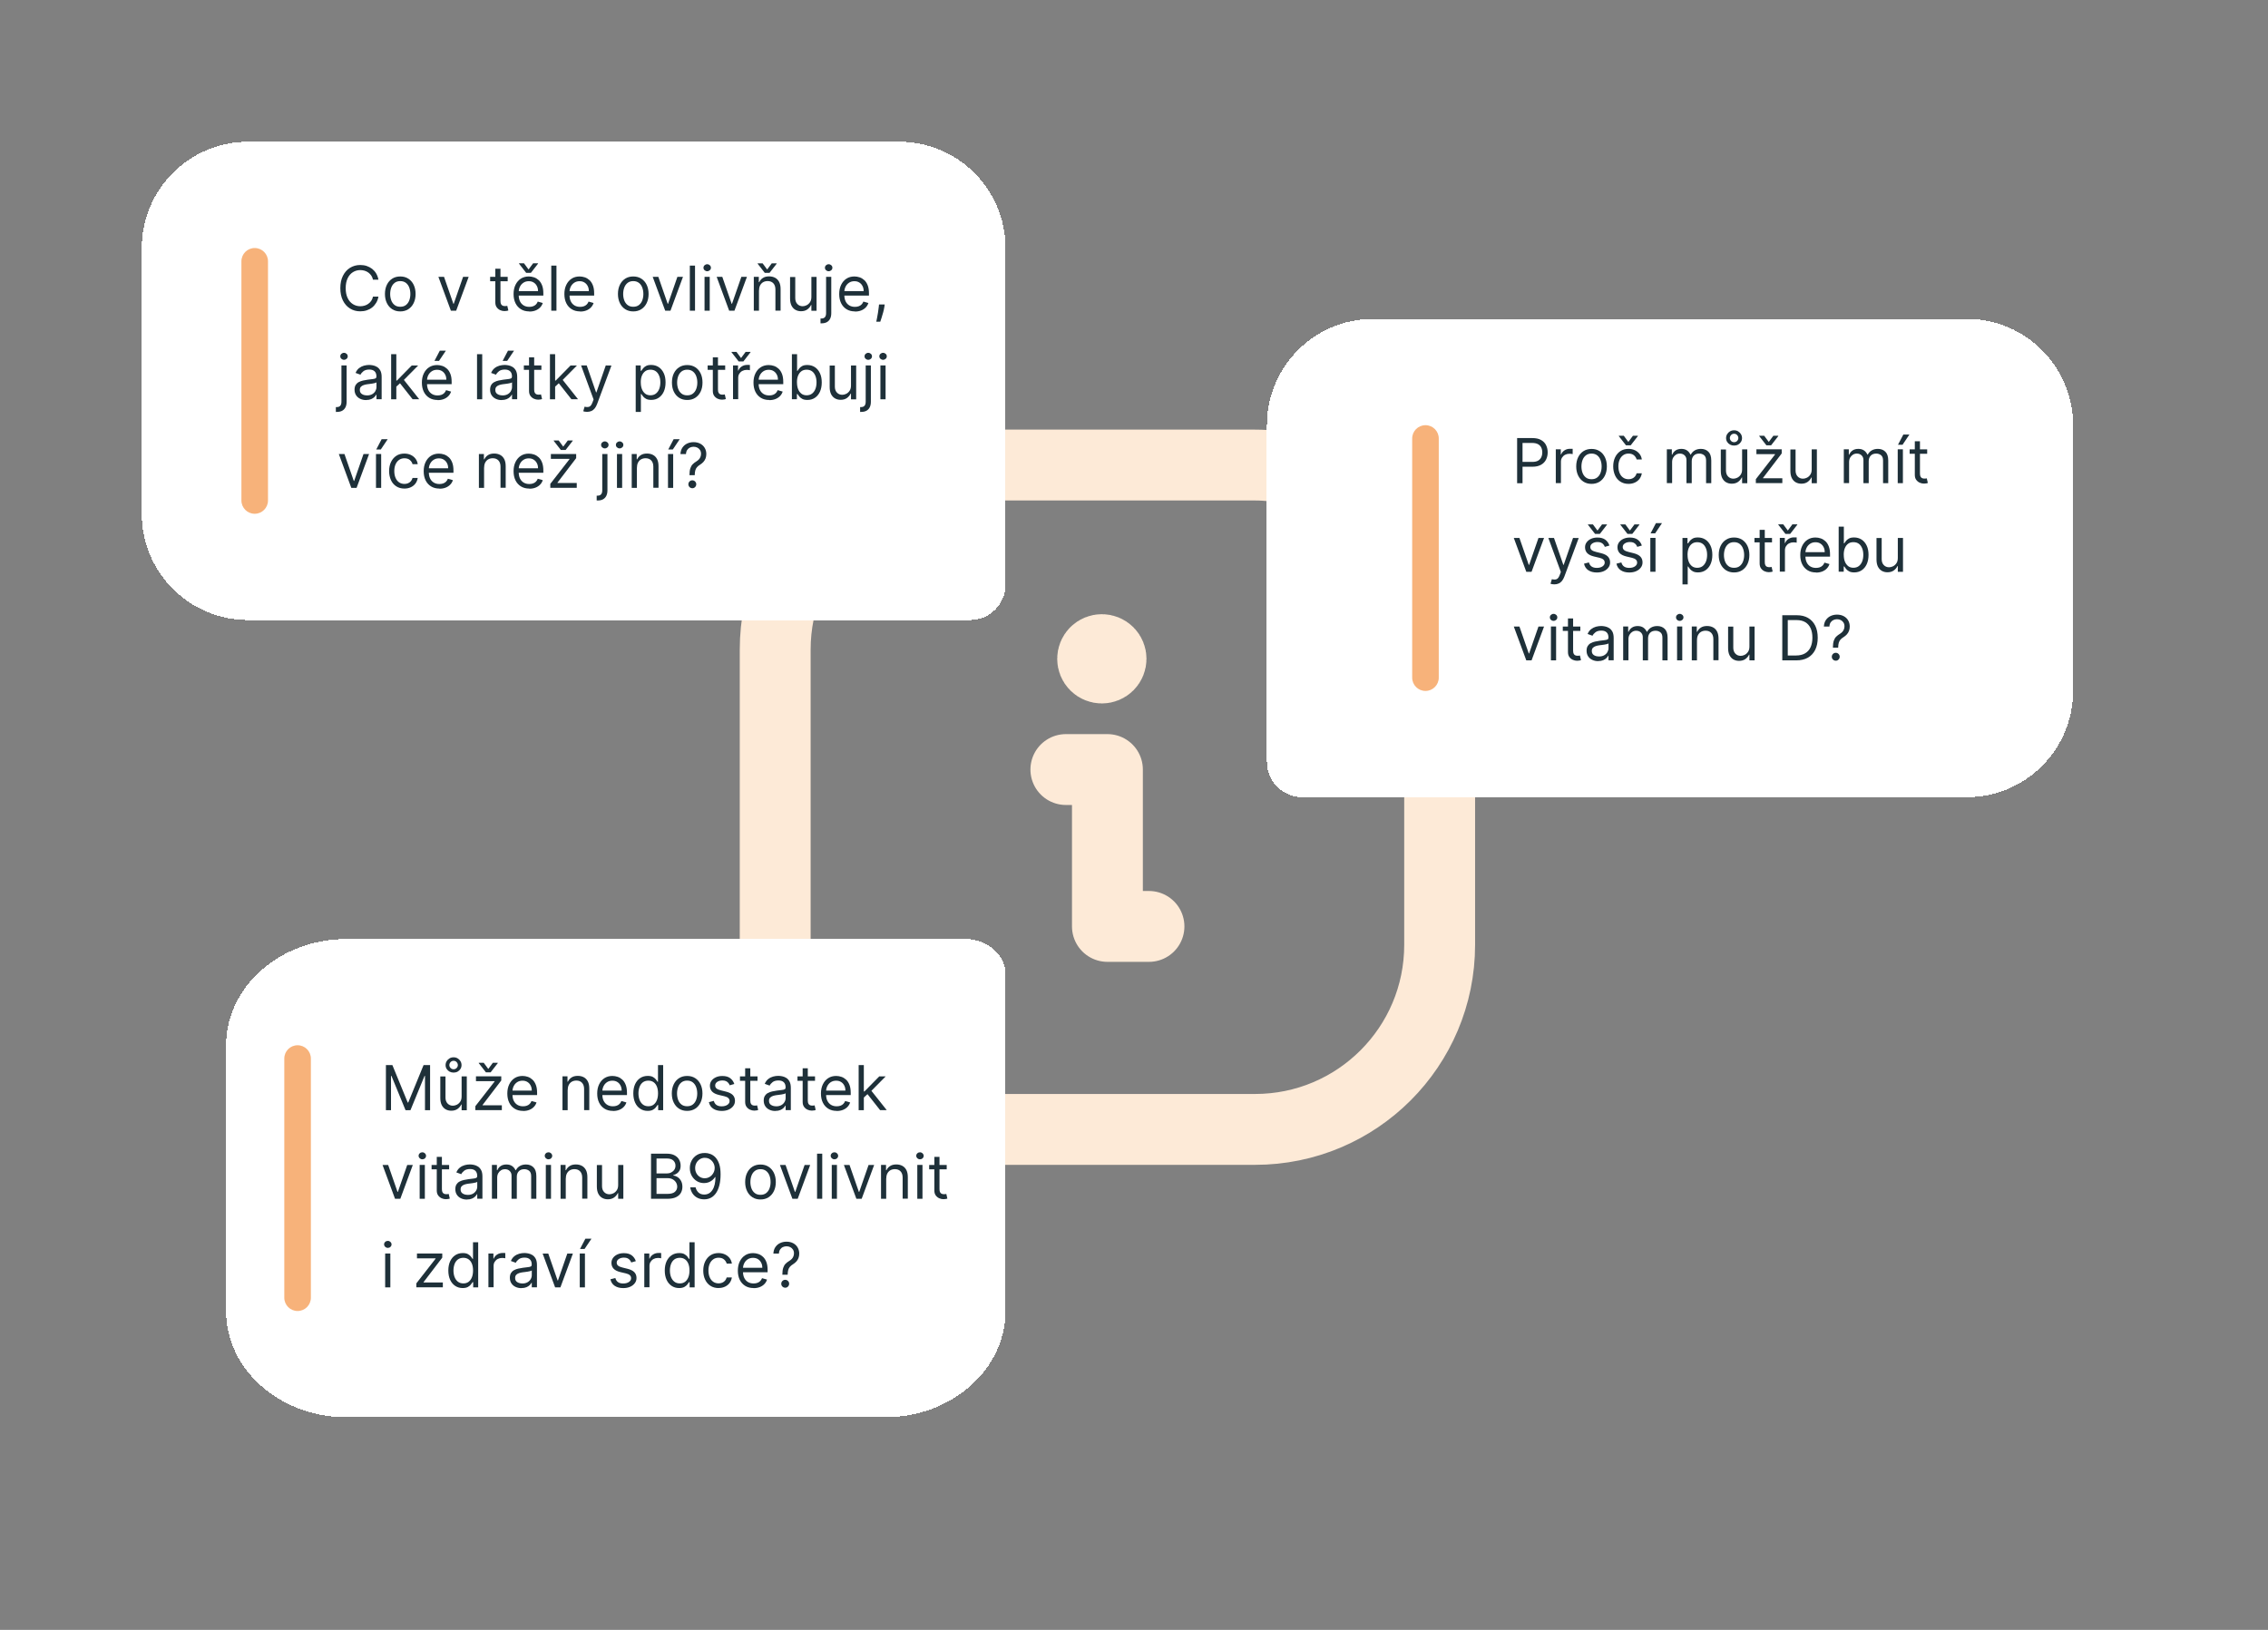 <?xml version="1.0" encoding="UTF-8"?>
<svg id="_Слой_1" data-name="Слой 1" xmlns="http://www.w3.org/2000/svg" width="512" height="368" viewBox="0 0 512 368">
  <rect x="0" y="0" width="512" height="368" fill="#808080" stroke="none"/>
  <defs>
    <style>
      .cls-1 {
        fill: #1e3039;
      }

      .cls-2 {
        fill: #fff;
      }

      .cls-3 {
        fill: #f7b27a;
      }

      .cls-4 {
        fill: none;
        stroke: #fdead7;
        stroke-linecap: round;
        stroke-linejoin: round;
        stroke-width: 16px;
      }
    </style>
  </defs>
  <path class="cls-4" d="m259.38,209.17h-9.38v-35.42h-9.38"/>
  <rect class="cls-4" x="175" y="105" width="150" height="150" rx="41.67" ry="41.67"/>
  <path class="cls-4" d="m247.27,147.28h0c.81-.81,2.13-.81,2.94,0,.81.81.81,2.13,0,2.94-.81.81-2.13.81-2.94,0-.81-.81-.81-2.13,0-2.94"/>
  <g>
    <path class="cls-2" d="m32,56c0-13.25,10.75-24,24-24h147c13.26,0,24,10.75,24,24v76c0,4.42-3.58,8-8,8H56c-13.25,0-24-10.74-24-24v-60Z" shape-rendering="crispEdges"/>
    <g>
      <path class="cls-3" d="m57.5,56h0c1.66,0,3,1.34,3,3v54c0,1.66-1.34,3-3,3h0c-1.66,0-3-1.34-3-3v-54c0-1.66,1.34-3,3-3Z"/>
      <g>
        <path class="cls-1" d="m85.43,63.15h-1.23c-.07-.35-.2-.67-.38-.93s-.4-.49-.66-.68-.54-.32-.85-.42c-.31-.09-.64-.14-.97-.14-.62,0-1.17.16-1.67.47-.5.31-.9.77-1.19,1.38s-.44,1.35-.44,2.23.15,1.63.44,2.23c.29.61.69,1.07,1.19,1.38.5.31,1.06.47,1.67.47.34,0,.66-.05.97-.14.31-.09.6-.23.85-.42.26-.18.48-.41.66-.68s.31-.58.38-.93h1.23c-.09.52-.26.99-.51,1.4-.25.41-.55.76-.91,1.05-.37.29-.77.5-1.23.65-.45.15-.94.22-1.45.22-.87,0-1.64-.21-2.32-.64-.68-.42-1.21-1.03-1.6-1.81s-.58-1.71-.58-2.78.19-2,.58-2.78.92-1.39,1.6-1.81c.68-.42,1.45-.64,2.32-.64.51,0,1,.07,1.45.22.45.15.86.37,1.23.65.36.29.67.63.91,1.04s.42.88.51,1.4Z"/>
        <path class="cls-1" d="m90.36,70.31c-.69,0-1.29-.16-1.81-.49s-.92-.79-1.21-1.38c-.29-.59-.44-1.28-.44-2.07s.15-1.49.44-2.08.69-1.05,1.21-1.38,1.12-.49,1.81-.49,1.29.16,1.81.49.92.79,1.21,1.38.44,1.29.44,2.08-.15,1.48-.44,2.07c-.29.59-.69,1.05-1.21,1.38s-1.12.49-1.81.49Zm0-1.05c.52,0,.95-.13,1.29-.4.34-.27.59-.62.75-1.06s.24-.91.24-1.42-.08-.99-.24-1.43c-.16-.44-.41-.8-.75-1.07-.34-.27-.77-.41-1.29-.41s-.96.14-1.29.41c-.34.27-.59.63-.75,1.07-.16.44-.24.92-.24,1.43s.08.98.24,1.42.41.79.75,1.06c.34.27.77.4,1.29.4Z"/>
        <path class="cls-1" d="m105.8,62.51l-2.82,7.64h-1.19l-2.82-7.64h1.27l2.11,6.08h.08l2.11-6.08h1.27Z"/>
        <path class="cls-1" d="m114.61,62.51v.99h-3.96v-.99h3.96Zm-2.8-1.83h1.17v7.28c0,.33.05.58.15.74s.22.27.38.33.32.08.49.08c.13,0,.24,0,.32-.02.08-.01.15-.03.2-.04l.24,1.05c-.08.03-.19.06-.33.09-.14.03-.32.05-.54.05-.33,0-.66-.07-.97-.21s-.58-.36-.79-.65c-.21-.29-.31-.66-.31-1.1v-7.6Z"/>
        <path class="cls-1" d="m119.5,70.31c-.74,0-1.37-.16-1.9-.49-.53-.33-.94-.78-1.23-1.37-.29-.59-.43-1.27-.43-2.06s.14-1.47.43-2.07c.29-.6.69-1.07,1.2-1.4s1.12-.5,1.81-.5c.4,0,.79.07,1.18.2.39.13.74.35,1.06.64.32.3.57.69.76,1.18.19.49.28,1.09.28,1.8v.5h-5.89v-1.01h4.69c0-.43-.08-.82-.26-1.15-.17-.34-.41-.6-.73-.8-.31-.2-.68-.29-1.11-.29-.47,0-.87.12-1.21.35-.34.23-.6.53-.78.9-.18.37-.27.76-.27,1.18v.68c0,.58.1,1.06.3,1.46.2.4.48.7.84.91.36.21.77.31,1.25.31.31,0,.59-.04.84-.13.25-.09.47-.22.65-.4s.32-.4.42-.66l1.13.32c-.12.38-.32.72-.6,1.01-.28.29-.63.52-1.04.68-.41.16-.88.24-1.4.24Zm-1.21-10.86l1.03,1.39,1.03-1.39h1.11v.08l-1.61,2.07h-1.07l-1.61-2.07v-.08h1.11Z"/>
        <path class="cls-1" d="m125.62,59.97v10.18h-1.17v-10.18h1.17Z"/>
        <path class="cls-1" d="m130.97,70.31c-.74,0-1.37-.16-1.9-.49s-.94-.78-1.23-1.37c-.29-.59-.43-1.27-.43-2.06s.14-1.47.43-2.07c.29-.6.69-1.07,1.2-1.4.51-.34,1.12-.5,1.81-.5.4,0,.79.07,1.18.2.39.13.74.35,1.06.64s.57.69.76,1.18c.19.49.28,1.09.28,1.8v.5h-5.89v-1.01h4.69c0-.43-.08-.82-.26-1.15-.17-.34-.41-.6-.73-.8-.31-.2-.68-.29-1.11-.29-.47,0-.87.12-1.21.35-.34.23-.6.53-.78.9-.18.37-.27.76-.27,1.18v.68c0,.58.1,1.06.3,1.46.2.4.48.7.84.91.36.21.77.31,1.25.31.31,0,.59-.04.84-.13.25-.09.47-.22.65-.4.18-.18.32-.4.42-.66l1.13.32c-.12.38-.32.72-.6,1.01s-.63.52-1.04.68-.88.24-1.4.24Z"/>
        <path class="cls-1" d="m142.96,70.31c-.69,0-1.29-.16-1.81-.49s-.92-.79-1.21-1.38c-.29-.59-.44-1.28-.44-2.07s.15-1.49.44-2.08.69-1.05,1.21-1.38,1.12-.49,1.81-.49,1.29.16,1.81.49.92.79,1.21,1.38.44,1.29.44,2.08-.15,1.48-.44,2.07c-.29.59-.69,1.05-1.21,1.38s-1.12.49-1.81.49Zm0-1.05c.52,0,.95-.13,1.29-.4.34-.27.59-.62.75-1.06s.24-.91.24-1.42-.08-.99-.24-1.43c-.16-.44-.41-.8-.75-1.07-.34-.27-.77-.41-1.29-.41s-.96.14-1.29.41c-.34.27-.59.63-.75,1.07-.16.44-.24.92-.24,1.43s.08.98.24,1.42.41.79.75,1.06c.34.27.77.4,1.29.4Z"/>
        <path class="cls-1" d="m154.18,62.51l-2.82,7.64h-1.19l-2.82-7.64h1.27l2.11,6.08h.08l2.11-6.08h1.27Z"/>
        <path class="cls-1" d="m156.9,59.97v10.18h-1.17v-10.18h1.17Z"/>
        <path class="cls-1" d="m159.65,61.24c-.23,0-.42-.08-.59-.23s-.25-.34-.25-.56.08-.41.25-.56.36-.23.59-.23.43.08.59.23.25.34.25.56-.08.41-.25.56-.36.23-.59.23Zm-.6,8.91v-7.64h1.17v7.64h-1.17Z"/>
        <path class="cls-1" d="m168.62,62.51l-2.82,7.64h-1.19l-2.82-7.64h1.27l2.11,6.08h.08l2.11-6.08h1.27Z"/>
        <path class="cls-1" d="m171.34,65.56v4.59h-1.17v-7.64h1.13v1.19h.1c.18-.39.45-.7.82-.94.36-.24.83-.36,1.41-.36.52,0,.97.11,1.36.32.39.21.69.53.91.95.22.43.32.96.32,1.61v4.85h-1.17v-4.77c0-.6-.16-1.07-.47-1.4s-.74-.5-1.28-.5c-.37,0-.71.08-1,.24-.29.16-.52.4-.69.71-.17.31-.25.69-.25,1.13Zm.82-6.1l1.03,1.39,1.03-1.39h1.11v.08l-1.61,2.07h-1.07l-1.61-2.07v-.08h1.11Z"/>
        <path class="cls-1" d="m183.17,67.03v-4.51h1.17v7.64h-1.17v-1.29h-.08c-.18.39-.46.72-.83.99s-.85.41-1.43.41c-.48,0-.9-.11-1.27-.32s-.66-.53-.88-.95c-.21-.43-.32-.96-.32-1.61v-4.85h1.17v4.77c0,.56.16,1,.47,1.33.31.33.71.5,1.2.5.29,0,.59-.07.89-.22.3-.15.56-.38.77-.69s.31-.7.31-1.18Z"/>
        <path class="cls-1" d="m186.49,62.51h1.17v8.19c0,.47-.08.88-.24,1.22s-.4.61-.73.8-.73.28-1.22.28h-.24v-1.09h.22c.36,0,.62-.11.79-.32s.25-.51.25-.9v-8.19Zm.58-1.27c-.23,0-.42-.08-.59-.23s-.25-.34-.25-.56.08-.41.25-.56.36-.23.59-.23.42.08.59.23.25.34.25.56-.08.41-.25.56-.36.23-.59.23Z"/>
        <path class="cls-1" d="m193.01,70.31c-.74,0-1.37-.16-1.9-.49s-.94-.78-1.23-1.37c-.29-.59-.43-1.27-.43-2.06s.14-1.47.43-2.07c.29-.6.69-1.07,1.2-1.4.51-.34,1.12-.5,1.81-.5.4,0,.79.07,1.18.2.39.13.74.35,1.06.64s.57.69.76,1.18c.19.49.28,1.09.28,1.8v.5h-5.89v-1.01h4.69c0-.43-.08-.82-.26-1.15-.17-.34-.41-.6-.73-.8-.31-.2-.68-.29-1.11-.29-.47,0-.87.12-1.21.35-.34.23-.6.53-.78.9-.18.37-.27.76-.27,1.18v.68c0,.58.1,1.06.3,1.46.2.4.48.7.84.91.36.21.77.31,1.25.31.31,0,.59-.04.84-.13.25-.09.47-.22.65-.4.18-.18.32-.4.42-.66l1.13.32c-.12.38-.32.72-.6,1.01s-.63.52-1.04.68-.88.24-1.4.24Z"/>
        <path class="cls-1" d="m199.72,68.76l-.08.54c-.06.38-.14.78-.26,1.21s-.23.84-.36,1.22c-.12.38-.22.68-.3.91h-.9c.04-.21.1-.49.17-.84.07-.35.14-.74.21-1.17.07-.43.13-.87.18-1.32l.06-.56h1.27Z"/>
        <path class="cls-1" d="m77.08,82.51h1.17v8.19c0,.47-.08.88-.24,1.22-.16.34-.4.61-.73.8s-.73.28-1.22.28h-.24v-1.09h.22c.36,0,.62-.11.79-.32.17-.21.25-.51.25-.9v-8.19Zm.58-1.27c-.23,0-.42-.08-.59-.23s-.25-.34-.25-.56.08-.41.25-.56.36-.23.59-.23.43.08.59.23.25.34.25.56-.08.41-.25.56-.36.23-.59.23Z"/>
        <path class="cls-1" d="m82.65,90.33c-.48,0-.92-.09-1.32-.28-.39-.18-.71-.45-.94-.8-.23-.35-.35-.77-.35-1.27,0-.44.09-.79.26-1.07.17-.27.4-.49.69-.64s.61-.27.96-.35c.35-.08.7-.14,1.06-.19.46-.06.84-.11,1.13-.14.29-.03.5-.09.64-.16.13-.08.2-.21.2-.4v-.04c0-.49-.13-.87-.4-1.14-.27-.27-.67-.41-1.21-.41s-1,.12-1.32.37c-.32.25-.54.51-.67.79l-1.11-.4c.2-.46.46-.83.8-1.09s.7-.44,1.09-.55c.4-.1.79-.16,1.17-.16.25,0,.53.03.85.09.32.06.63.18.93.36.3.18.55.45.75.81s.3.85.3,1.45v5.03h-1.17v-1.03h-.06c-.08.17-.21.34-.4.53s-.43.35-.74.48c-.31.13-.68.2-1.13.2Zm.18-1.05c.46,0,.86-.09,1.18-.27.32-.18.56-.42.73-.71.16-.29.25-.59.25-.91v-1.07c-.05.06-.16.11-.33.16-.17.05-.36.09-.58.12s-.43.06-.63.09c-.2.02-.37.05-.49.06-.3.04-.59.1-.85.19s-.48.22-.64.39c-.16.17-.24.41-.24.71,0,.41.15.72.46.92.3.21.69.31,1.16.31Z"/>
        <path class="cls-1" d="m88.3,90.15v-10.18h1.17v10.18h-1.17Zm1.09-2.78l-.02-1.45h.24l3.34-3.4h1.45l-3.56,3.6h-.1l-1.35,1.25Zm3.76,2.78l-2.98-3.78.83-.82,3.64,4.59h-1.49Z"/>
        <path class="cls-1" d="m98.8,90.31c-.74,0-1.37-.16-1.9-.49-.53-.33-.94-.78-1.23-1.37-.29-.59-.43-1.27-.43-2.06s.14-1.47.43-2.07c.29-.6.69-1.07,1.2-1.4s1.12-.5,1.81-.5c.4,0,.79.07,1.18.2.39.13.74.35,1.06.64.32.3.57.69.76,1.18.19.49.28,1.09.28,1.8v.5h-5.89v-1.01h4.69c0-.43-.08-.82-.26-1.15-.17-.34-.41-.6-.73-.8-.31-.2-.68-.29-1.11-.29-.47,0-.87.12-1.21.35-.34.23-.6.53-.78.9-.18.37-.27.76-.27,1.18v.68c0,.58.1,1.06.3,1.46.2.4.48.7.84.91.36.21.77.31,1.25.31.31,0,.59-.04.84-.13.25-.09.47-.22.65-.4s.32-.4.42-.66l1.13.32c-.12.38-.32.72-.6,1.01-.28.29-.63.52-1.04.68-.41.16-.88.24-1.4.24Zm-.72-8.83l1.21-2.31h1.37l-1.55,2.31h-1.03Z"/>
        <path class="cls-1" d="m108.86,79.97v10.18h-1.17v-10.18h1.17Z"/>
        <path class="cls-1" d="m113.25,90.33c-.48,0-.92-.09-1.32-.28-.39-.18-.71-.45-.94-.8-.23-.35-.35-.77-.35-1.27,0-.44.09-.79.26-1.07s.4-.49.69-.64c.29-.16.61-.27.96-.35.35-.08.7-.14,1.06-.19.46-.06.84-.11,1.13-.14.29-.03.5-.09.64-.16.13-.08.2-.21.2-.4v-.04c0-.49-.13-.87-.4-1.14-.27-.27-.67-.41-1.21-.41s-1,.12-1.32.37c-.32.25-.54.51-.67.79l-1.11-.4c.2-.46.46-.83.8-1.09.33-.26.7-.44,1.09-.55.4-.1.79-.16,1.17-.16.25,0,.53.03.85.09.32.06.63.18.93.36.3.18.55.45.75.81.2.36.3.85.3,1.45v5.03h-1.17v-1.03h-.06c-.08.17-.21.34-.4.53s-.43.35-.74.48c-.31.13-.68.2-1.13.2Zm.18-1.05c.46,0,.86-.09,1.18-.27.32-.18.56-.42.73-.71.16-.29.25-.59.25-.91v-1.07c-.05.06-.16.11-.33.16-.17.05-.36.09-.58.12-.22.03-.43.06-.63.09s-.37.05-.5.06c-.3.04-.59.1-.85.19-.26.09-.48.22-.64.39-.16.17-.24.41-.24.71,0,.41.15.72.46.92.3.21.69.31,1.16.31Zm.04-7.8l1.21-2.31h1.37l-1.55,2.31h-1.03Z"/>
        <path class="cls-1" d="m122.22,82.51v.99h-3.96v-.99h3.96Zm-2.8-1.83h1.17v7.28c0,.33.05.58.15.74.1.16.22.27.38.33.15.05.32.08.49.08.13,0,.24,0,.32-.02.08-.01.15-.03.2-.04l.24,1.05c-.08.03-.19.06-.33.09-.14.03-.32.05-.54.05-.33,0-.66-.07-.97-.21s-.58-.36-.79-.65-.31-.66-.31-1.1v-7.6Z"/>
        <path class="cls-1" d="m124.15,90.15v-10.18h1.17v10.18h-1.17Zm1.09-2.78l-.02-1.45h.24l3.34-3.4h1.45l-3.56,3.6h-.1l-1.35,1.25Zm3.76,2.78l-2.98-3.78.83-.82,3.64,4.59h-1.49Z"/>
        <path class="cls-1" d="m132.52,92.99c-.2,0-.38-.02-.53-.05-.16-.03-.26-.06-.32-.09l.3-1.03c.43.11.78.11,1.07,0s.53-.46.74-1.03l.22-.6-2.82-7.68h1.27l2.11,6.08h.08l2.11-6.08,1.28.02-3.25,8.73c-.15.39-.33.71-.54.97-.22.26-.46.45-.75.57s-.6.19-.96.19Z"/>
        <path class="cls-1" d="m143.51,93.01v-10.5h1.13v1.21h.14c.09-.13.21-.3.36-.51.15-.21.38-.39.67-.56s.68-.25,1.18-.25c.64,0,1.21.16,1.7.48.49.32.87.78,1.15,1.37s.41,1.29.41,2.09-.14,1.51-.41,2.1-.66,1.05-1.14,1.37-1.05.48-1.69.48c-.49,0-.88-.08-1.18-.25s-.52-.35-.68-.56-.28-.39-.37-.52h-.1v4.04h-1.17Zm1.15-6.68c0,.58.08,1.08.25,1.52.17.44.42.78.74,1.03.32.25.72.37,1.19.37s.9-.13,1.23-.39c.33-.26.58-.61.75-1.05.17-.44.25-.94.25-1.48s-.08-1.02-.25-1.45-.41-.78-.74-1.03c-.33-.25-.74-.38-1.24-.38s-.88.12-1.2.36c-.32.24-.57.58-.74,1s-.25.93-.25,1.5Z"/>
        <path class="cls-1" d="m155.14,90.31c-.69,0-1.29-.16-1.81-.49-.52-.33-.92-.79-1.21-1.38-.29-.59-.43-1.28-.43-2.07s.14-1.49.43-2.08.69-1.05,1.21-1.38c.52-.33,1.12-.49,1.81-.49s1.29.16,1.81.49.92.79,1.21,1.38.43,1.29.43,2.08-.14,1.48-.43,2.07c-.29.59-.69,1.05-1.21,1.38s-1.12.49-1.81.49Zm0-1.05c.52,0,.96-.13,1.29-.4.34-.27.59-.62.75-1.06.16-.44.24-.91.24-1.42s-.08-.99-.24-1.43c-.16-.44-.41-.8-.75-1.07-.34-.27-.77-.41-1.29-.41s-.95.14-1.29.41c-.34.27-.59.63-.75,1.07-.16.44-.24.92-.24,1.43s.08.98.24,1.42c.16.44.41.79.75,1.06.34.27.77.4,1.29.4Z"/>
        <path class="cls-1" d="m163.71,82.51v.99h-3.96v-.99h3.96Zm-2.8-1.83h1.17v7.28c0,.33.05.58.15.74s.22.27.38.33.32.08.49.08c.13,0,.24,0,.32-.02.08-.01.15-.03.2-.04l.24,1.05c-.08.03-.19.06-.33.09-.14.03-.32.05-.54.05-.33,0-.66-.07-.97-.21s-.58-.36-.79-.65c-.21-.29-.31-.66-.31-1.1v-7.6Z"/>
        <path class="cls-1" d="m166.26,79.45l1.03,1.39,1.03-1.39h1.11v.08l-1.61,2.07h-1.07l-1.61-2.07v-.08h1.11Zm-.78,10.7v-7.64h1.13v1.15h.08c.14-.38.39-.68.76-.92.36-.24.78-.35,1.23-.35.09,0,.19,0,.32,0,.13,0,.23,0,.29.01v1.19s-.13-.03-.27-.05-.29-.03-.44-.03c-.37,0-.7.08-.99.23-.29.15-.52.37-.69.64-.17.27-.25.58-.25.92v4.83h-1.17Z"/>
        <path class="cls-1" d="m173.66,90.31c-.74,0-1.37-.16-1.9-.49-.53-.33-.94-.78-1.23-1.37-.29-.59-.43-1.27-.43-2.06s.14-1.47.43-2.07c.29-.6.69-1.07,1.2-1.4s1.12-.5,1.81-.5c.4,0,.79.07,1.18.2.39.13.74.35,1.06.64.32.3.57.69.76,1.18.19.49.28,1.09.28,1.8v.5h-5.89v-1.01h4.69c0-.43-.08-.82-.26-1.15-.17-.34-.41-.6-.73-.8-.31-.2-.68-.29-1.11-.29-.47,0-.87.12-1.21.35-.34.23-.6.53-.78.9-.18.37-.27.76-.27,1.18v.68c0,.58.1,1.06.3,1.46.2.4.48.7.84.91.36.21.77.31,1.25.31.31,0,.59-.04.84-.13.25-.09.47-.22.65-.4s.32-.4.42-.66l1.13.32c-.12.38-.32.72-.6,1.01-.28.29-.63.52-1.04.68-.41.16-.88.24-1.4.24Z"/>
        <path class="cls-1" d="m178.77,90.15v-10.18h1.17v3.76h.1c.09-.13.21-.3.36-.51.15-.21.38-.39.67-.56s.68-.25,1.18-.25c.64,0,1.21.16,1.7.48.49.32.87.78,1.15,1.37s.41,1.29.41,2.09-.14,1.51-.41,2.1-.66,1.05-1.14,1.37-1.05.48-1.69.48c-.49,0-.88-.08-1.18-.25s-.52-.35-.68-.56-.28-.39-.37-.52h-.14v1.17h-1.13Zm1.15-3.82c0,.58.08,1.08.25,1.52.17.44.42.78.74,1.03.32.25.72.37,1.19.37s.9-.13,1.23-.39c.33-.26.58-.61.75-1.05.17-.44.25-.94.25-1.48s-.08-1.02-.25-1.45-.41-.78-.74-1.03c-.33-.25-.74-.38-1.24-.38s-.88.12-1.2.36c-.32.24-.57.58-.74,1s-.25.93-.25,1.5Z"/>
        <path class="cls-1" d="m192.11,87.03v-4.51h1.17v7.64h-1.17v-1.29h-.08c-.18.39-.46.72-.83.99s-.85.41-1.43.41c-.48,0-.9-.11-1.27-.32s-.66-.53-.88-.95c-.21-.43-.32-.96-.32-1.61v-4.85h1.17v4.77c0,.56.16,1,.47,1.33.31.33.71.5,1.2.5.29,0,.59-.07.89-.22.3-.15.56-.38.77-.69s.31-.7.31-1.18Z"/>
        <path class="cls-1" d="m195.43,82.51h1.17v8.19c0,.47-.08.88-.24,1.22s-.4.61-.73.8-.73.28-1.22.28h-.24v-1.09h.22c.36,0,.62-.11.79-.32s.25-.51.25-.9v-8.19Zm.58-1.27c-.23,0-.42-.08-.59-.23s-.25-.34-.25-.56.08-.41.25-.56.36-.23.59-.23.42.08.59.23.25.34.25.56-.08.41-.25.56-.36.23-.59.23Z"/>
        <path class="cls-1" d="m199.35,81.24c-.23,0-.42-.08-.59-.23s-.25-.34-.25-.56.08-.41.25-.56.36-.23.59-.23.42.08.59.23.25.34.25.56-.08.41-.25.56-.36.23-.59.23Zm-.6,8.91v-7.64h1.17v7.64h-1.17Z"/>
        <path class="cls-1" d="m83.32,102.51l-2.82,7.64h-1.19l-2.82-7.64h1.27l2.11,6.08h.08l2.11-6.08h1.27Z"/>
        <path class="cls-1" d="m84.88,110.15v-7.64h1.17v7.64h-1.17Zm.06-8.67l1.21-2.31h1.37l-1.55,2.31h-1.03Z"/>
        <path class="cls-1" d="m91.3,110.31c-.72,0-1.33-.17-1.85-.51-.52-.34-.92-.8-1.19-1.4s-.42-1.27-.42-2.03.14-1.46.43-2.06c.29-.6.69-1.06,1.2-1.4.51-.34,1.12-.5,1.81-.5.54,0,1.02.1,1.45.3s.78.48,1.06.84c.28.36.45.78.51,1.25h-1.17c-.09-.35-.29-.66-.59-.93-.31-.27-.72-.4-1.24-.4-.46,0-.86.12-1.2.36-.34.24-.61.57-.8,1-.19.43-.29.93-.29,1.51s.09,1.1.28,1.54c.19.44.45.78.8,1.02.34.24.75.36,1.21.36.3,0,.58-.05.83-.16.25-.11.46-.26.63-.46.17-.2.29-.44.37-.72h1.17c-.07.45-.23.86-.49,1.22-.26.36-.6.64-1.03.85s-.92.32-1.48.32Z"/>
        <path class="cls-1" d="m99.21,110.31c-.74,0-1.37-.16-1.9-.49-.53-.33-.94-.78-1.23-1.37-.29-.59-.43-1.27-.43-2.06s.14-1.47.43-2.07c.29-.6.69-1.07,1.2-1.4s1.12-.5,1.81-.5c.4,0,.79.07,1.18.2.39.13.74.35,1.06.64.32.3.57.69.76,1.18.19.49.28,1.09.28,1.8v.5h-5.89v-1.01h4.69c0-.43-.08-.82-.26-1.15-.17-.34-.41-.6-.73-.8-.31-.2-.68-.29-1.11-.29-.47,0-.87.12-1.21.35-.34.23-.6.53-.78.9-.18.37-.27.76-.27,1.18v.68c0,.58.1,1.06.3,1.46.2.4.48.7.84.91.36.21.77.31,1.25.31.31,0,.59-.04.84-.13.25-.09.47-.22.65-.4s.32-.4.42-.66l1.13.32c-.12.38-.32.72-.6,1.01-.28.29-.63.52-1.04.68-.41.16-.88.24-1.4.24Z"/>
        <path class="cls-1" d="m109.28,105.56v4.59h-1.17v-7.64h1.13v1.19h.1c.18-.39.45-.7.82-.94.36-.24.83-.36,1.41-.36.52,0,.97.11,1.36.32.39.21.69.53.91.95.22.43.32.96.32,1.61v4.85h-1.17v-4.77c0-.6-.16-1.07-.47-1.4s-.74-.5-1.28-.5c-.37,0-.71.08-1,.24-.29.16-.52.4-.69.71-.17.31-.25.69-.25,1.13Z"/>
        <path class="cls-1" d="m119.5,110.31c-.74,0-1.37-.16-1.9-.49s-.94-.78-1.23-1.37c-.29-.59-.43-1.27-.43-2.06s.14-1.47.43-2.07c.29-.6.69-1.07,1.2-1.4.51-.34,1.12-.5,1.81-.5.4,0,.79.07,1.18.2.39.13.74.35,1.06.64s.57.69.76,1.18c.19.49.28,1.09.28,1.8v.5h-5.89v-1.01h4.69c0-.43-.08-.82-.26-1.15-.17-.34-.41-.6-.73-.8-.31-.2-.68-.29-1.11-.29-.47,0-.87.12-1.21.35-.34.23-.6.53-.78.9-.18.37-.27.76-.27,1.18v.68c0,.58.1,1.06.3,1.46.2.4.48.7.84.91.36.21.77.31,1.25.31.31,0,.59-.04.84-.13.25-.09.47-.22.65-.4.18-.18.32-.4.42-.66l1.13.32c-.12.38-.32.72-.6,1.01s-.63.52-1.04.68-.88.24-1.4.24Z"/>
        <path class="cls-1" d="m124.23,110.15v-.9l4.33-5.57v-.08h-4.2v-1.09h5.71v.93l-4.22,5.53v.08h4.35v1.09h-5.99Zm1.89-10.7l1.03,1.39,1.03-1.39h1.11v.08l-1.61,2.07h-1.07l-1.61-2.07v-.08h1.11Z"/>
        <path class="cls-1" d="m135.96,102.51h1.17v8.19c0,.47-.08.88-.24,1.22s-.4.61-.73.8-.73.28-1.22.28h-.24v-1.09h.22c.36,0,.62-.11.79-.32s.25-.51.25-.9v-8.19Zm.58-1.27c-.23,0-.42-.08-.59-.23s-.25-.34-.25-.56.08-.41.25-.56.36-.23.59-.23.42.08.59.23.25.34.25.56-.08.41-.25.56-.36.23-.59.23Z"/>
        <path class="cls-1" d="m139.88,101.24c-.23,0-.42-.08-.59-.23s-.25-.34-.25-.56.08-.41.25-.56.36-.23.59-.23.42.08.59.23.25.34.25.56-.08.41-.25.56-.36.23-.59.23Zm-.6,8.91v-7.64h1.17v7.64h-1.17Z"/>
        <path class="cls-1" d="m143.78,105.56v4.59h-1.17v-7.64h1.13v1.19h.1c.18-.39.45-.7.82-.94.36-.24.83-.36,1.41-.36.52,0,.97.11,1.36.32.39.21.69.53.91.95.22.43.32.96.32,1.61v4.85h-1.17v-4.77c0-.6-.16-1.07-.47-1.4s-.74-.5-1.28-.5c-.37,0-.71.08-1,.24-.29.16-.52.4-.69.71-.17.31-.25.69-.25,1.13Z"/>
        <path class="cls-1" d="m150.8,110.15v-7.64h1.17v7.64h-1.17Zm.06-8.67l1.21-2.31h1.37l-1.55,2.31h-1.03Z"/>
        <path class="cls-1" d="m155.65,107.29v-.06c0-.63.07-1.14.2-1.51s.3-.68.54-.91c.23-.23.51-.45.83-.64.2-.12.37-.26.53-.42.16-.16.28-.35.37-.57s.14-.45.14-.72c0-.33-.08-.61-.23-.85-.15-.24-.36-.42-.61-.55-.26-.13-.54-.19-.85-.19-.27,0-.53.06-.79.17-.25.11-.46.29-.63.53-.17.24-.27.56-.29.95h-1.25c.03-.56.17-1.05.44-1.45.27-.4.62-.71,1.06-.92.44-.21.93-.32,1.46-.32.58,0,1.09.12,1.52.35.43.23.77.55,1,.95.24.4.36.87.36,1.38,0,.36-.06.69-.17.99-.11.29-.27.56-.48.79-.21.23-.46.44-.75.62-.29.18-.53.37-.7.57-.18.2-.3.44-.38.71-.08.28-.12.62-.13,1.03v.06h-1.19Zm.64,2.94c-.25,0-.46-.09-.63-.26-.17-.18-.26-.39-.26-.63s.09-.46.26-.63c.18-.18.39-.26.63-.26s.46.09.63.26c.17.18.26.39.26.63,0,.16-.04.31-.12.45-.08.14-.19.24-.32.33-.13.08-.28.12-.45.12Z"/>
      </g>
    </g>
  </g>
  <g>
    <path class="cls-2" d="m286,96c0-13.25,10.74-24,24-24h134c13.26,0,24,10.75,24,24v60c0,13.26-10.74,24-24,24h-150c-4.42,0-8-3.58-8-8v-76Z" shape-rendering="crispEdges"/>
    <g>
      <path class="cls-3" d="m321.8,96h0c1.66,0,3,1.34,3,3v54c0,1.66-1.34,3-3,3h0c-1.66,0-3-1.34-3-3v-54c0-1.66,1.34-3,3-3Z"/>
      <g>
        <path class="cls-1" d="m342.49,109.09v-10.18h3.44c.8,0,1.45.14,1.96.43.51.29.89.67,1.13,1.16s.37,1.03.37,1.63-.12,1.15-.37,1.64c-.24.49-.62.88-1.13,1.17-.51.29-1.16.44-1.95.44h-2.47v-1.09h2.43c.55,0,.99-.09,1.32-.28.33-.19.57-.45.72-.77.15-.32.23-.69.23-1.1s-.08-.77-.23-1.09c-.15-.32-.39-.57-.73-.76-.33-.18-.78-.28-1.33-.28h-2.17v9.09h-1.23Z"/>
        <path class="cls-1" d="m351.22,109.09v-7.64h1.13v1.15h.08c.14-.38.39-.68.76-.92.36-.24.78-.35,1.23-.35.09,0,.19,0,.32,0,.13,0,.23,0,.29.01v1.19s-.13-.03-.27-.05-.29-.03-.45-.03c-.37,0-.7.08-.99.23-.29.15-.52.37-.69.64-.17.27-.25.58-.25.92v4.83h-1.17Z"/>
        <path class="cls-1" d="m359.29,109.25c-.69,0-1.29-.16-1.81-.49s-.92-.79-1.21-1.38c-.29-.59-.44-1.28-.44-2.07s.15-1.49.44-2.08c.29-.59.69-1.05,1.21-1.38s1.12-.49,1.81-.49,1.29.16,1.81.49.92.79,1.21,1.38.44,1.29.44,2.08-.15,1.48-.44,2.07c-.29.59-.69,1.05-1.21,1.38s-1.12.49-1.81.49Zm0-1.05c.52,0,.96-.13,1.29-.4.34-.27.59-.62.75-1.06.16-.44.24-.91.24-1.42s-.08-.99-.24-1.43c-.16-.44-.41-.8-.75-1.07-.34-.27-.77-.41-1.29-.41s-.95.14-1.29.41c-.34.27-.59.63-.75,1.07-.16.44-.24.92-.24,1.43s.08.98.24,1.42.41.79.75,1.06c.34.27.77.4,1.29.4Z"/>
        <path class="cls-1" d="m367.64,109.25c-.72,0-1.33-.17-1.85-.51-.52-.34-.92-.8-1.19-1.4s-.42-1.27-.42-2.03.14-1.46.43-2.06c.29-.6.69-1.06,1.2-1.4.52-.34,1.12-.5,1.81-.5.54,0,1.02.1,1.45.3.43.2.78.48,1.06.84.28.36.45.78.51,1.25h-1.17c-.09-.35-.29-.66-.59-.93-.31-.27-.72-.4-1.24-.4-.46,0-.86.12-1.2.36-.34.24-.61.57-.8,1s-.29.93-.29,1.51.09,1.1.28,1.54.45.78.8,1.02c.34.24.75.36,1.21.36.31,0,.58-.05.83-.16.25-.11.46-.26.63-.46.17-.2.29-.44.37-.72h1.17c-.07.45-.23.86-.49,1.22-.26.36-.6.64-1.03.85s-.92.32-1.48.32Zm-1.07-10.86l1.03,1.39,1.03-1.39h1.11v.08l-1.61,2.07h-1.07l-1.61-2.07v-.08h1.11Z"/>
        <path class="cls-1" d="m376.29,109.09v-7.64h1.13v1.19h.1c.16-.41.42-.72.77-.95s.78-.34,1.28-.34.92.11,1.26.34c.34.23.6.54.79.95h.08c.2-.39.49-.71.88-.94.39-.23.86-.35,1.41-.35.68,0,1.24.21,1.68.64.43.43.65,1.09.65,1.99v5.11h-1.17v-5.11c0-.56-.15-.97-.46-1.21s-.67-.36-1.09-.36c-.54,0-.95.16-1.25.48-.29.32-.44.73-.44,1.23v4.97h-1.19v-5.23c0-.43-.14-.78-.42-1.05-.28-.27-.65-.4-1.09-.4-.31,0-.59.08-.85.24-.26.16-.48.39-.64.67s-.24.62-.24.99v4.77h-1.17Z"/>
        <path class="cls-1" d="m393.28,105.97v-4.51h1.17v7.64h-1.17v-1.29h-.08c-.18.39-.46.72-.83.99s-.86.41-1.43.41c-.48,0-.9-.11-1.27-.32-.37-.21-.66-.53-.88-.95-.21-.43-.32-.96-.32-1.61v-4.85h1.17v4.77c0,.56.16,1,.47,1.33s.71.5,1.2.5c.29,0,.59-.07.89-.22.3-.15.56-.38.77-.69.21-.31.31-.7.31-1.18Zm-1.81-5.37c-.34,0-.64-.07-.92-.22-.27-.15-.49-.35-.65-.61-.16-.26-.24-.54-.24-.86s.08-.61.24-.88c.16-.27.38-.48.65-.64.27-.16.58-.24.92-.24s.64.08.91.24c.27.16.48.37.64.64.16.27.24.56.24.88s-.08.6-.24.86c-.16.26-.37.46-.64.61-.27.15-.57.22-.91.22Zm0-.76c.28,0,.51-.1.69-.29.18-.19.27-.41.27-.65s-.09-.47-.27-.67-.41-.3-.69-.3-.51.1-.69.3-.27.43-.27.67.09.45.27.65c.18.19.41.29.69.29Z"/>
        <path class="cls-1" d="m396.38,109.09v-.9l4.33-5.57v-.08h-4.2v-1.09h5.71v.93l-4.22,5.53v.08h4.36v1.09h-5.99Zm1.89-10.7l1.03,1.39,1.03-1.39h1.11v.08l-1.61,2.07h-1.07l-1.61-2.07v-.08h1.11Z"/>
        <path class="cls-1" d="m408.99,105.97v-4.51h1.17v7.64h-1.17v-1.29h-.08c-.18.39-.46.72-.83.99s-.86.41-1.43.41c-.48,0-.9-.11-1.27-.32-.37-.21-.66-.53-.88-.95-.21-.43-.32-.96-.32-1.61v-4.85h1.17v4.77c0,.56.16,1,.47,1.33s.71.5,1.2.5c.29,0,.59-.07.89-.22.3-.15.56-.38.77-.69.21-.31.31-.7.31-1.18Z"/>
        <path class="cls-1" d="m416.24,109.09v-7.64h1.13v1.19h.1c.16-.41.42-.72.77-.95s.78-.34,1.28-.34.92.11,1.26.34c.34.23.6.54.79.95h.08c.2-.39.49-.71.88-.94.39-.23.86-.35,1.41-.35.68,0,1.24.21,1.68.64.43.43.65,1.09.65,1.99v5.11h-1.17v-5.11c0-.56-.15-.97-.46-1.21s-.67-.36-1.09-.36c-.54,0-.95.16-1.25.48-.29.32-.44.73-.44,1.23v4.97h-1.19v-5.23c0-.43-.14-.78-.42-1.05-.28-.27-.65-.4-1.09-.4-.31,0-.59.08-.85.24-.26.16-.48.39-.64.67s-.24.62-.24.99v4.77h-1.17Z"/>
        <path class="cls-1" d="m428.41,109.09v-7.64h1.17v7.64h-1.17Zm.06-8.67l1.21-2.31h1.37l-1.55,2.31h-1.03Z"/>
        <path class="cls-1" d="m435.06,101.46v.99h-3.96v-.99h3.96Zm-2.8-1.83h1.17v7.28c0,.33.05.58.15.74s.22.27.38.33c.15.05.32.08.49.08.13,0,.24,0,.32-.02.08-.01.15-.03.2-.04l.24,1.05c-.08.03-.19.06-.33.09-.14.03-.32.05-.54.05-.33,0-.66-.07-.97-.21-.32-.14-.58-.36-.79-.65s-.31-.66-.31-1.1v-7.6Z"/>
        <path class="cls-1" d="m348.57,121.46l-2.82,7.64h-1.19l-2.82-7.64h1.27l2.11,6.08h.08l2.11-6.08h1.27Z"/>
        <path class="cls-1" d="m350.88,131.94c-.2,0-.38-.02-.53-.05-.16-.03-.26-.06-.32-.09l.3-1.03c.43.11.78.11,1.07,0s.53-.46.74-1.03l.22-.6-2.82-7.68h1.27l2.11,6.08h.08l2.11-6.08,1.28.02-3.25,8.73c-.15.39-.33.71-.54.97-.22.26-.46.45-.75.57-.28.13-.6.19-.96.19Z"/>
        <path class="cls-1" d="m363.34,123.17l-1.05.3c-.07-.18-.16-.35-.29-.51-.13-.17-.3-.31-.52-.42s-.5-.16-.84-.16c-.47,0-.86.11-1.17.32-.31.21-.46.48-.46.81,0,.29.11.52.32.69s.54.31.99.42l1.13.28c.68.17,1.19.42,1.53.76.33.34.5.78.5,1.31,0,.44-.12.83-.38,1.17-.25.34-.6.62-1.05.82s-.97.3-1.56.3c-.78,0-1.42-.17-1.93-.51-.51-.34-.83-.83-.97-1.48l1.11-.28c.11.41.31.72.6.92.3.21.69.31,1.17.31.55,0,.98-.12,1.31-.35.32-.23.48-.51.48-.84,0-.27-.09-.49-.28-.67s-.47-.32-.86-.41l-1.27-.3c-.7-.17-1.21-.42-1.54-.77-.33-.35-.49-.79-.49-1.31,0-.43.12-.81.37-1.14s.58-.59,1-.78c.42-.19.9-.28,1.44-.28.76,0,1.35.17,1.78.5.43.33.74.77.92,1.31Zm-3.74-4.77l1.03,1.39,1.03-1.39h1.11v.08l-1.61,2.07h-1.07l-1.61-2.07v-.08h1.11Z"/>
        <path class="cls-1" d="m370.66,123.17l-1.05.3c-.07-.18-.16-.35-.29-.51-.13-.17-.3-.31-.52-.42s-.5-.16-.84-.16c-.47,0-.86.11-1.17.32-.31.21-.46.48-.46.81,0,.29.11.52.32.69s.54.31.99.42l1.13.28c.68.17,1.19.42,1.53.76.33.34.5.78.5,1.31,0,.44-.12.83-.38,1.17-.25.34-.6.62-1.05.82s-.97.3-1.56.3c-.78,0-1.42-.17-1.93-.51-.51-.34-.83-.83-.97-1.48l1.11-.28c.11.41.31.72.6.92.3.21.69.31,1.17.31.55,0,.98-.12,1.31-.35.32-.23.48-.51.48-.84,0-.27-.09-.49-.28-.67s-.47-.32-.86-.41l-1.27-.3c-.7-.17-1.21-.42-1.54-.77-.33-.35-.49-.79-.49-1.31,0-.43.12-.81.37-1.14s.58-.59,1-.78c.42-.19.9-.28,1.44-.28.76,0,1.35.17,1.78.5.43.33.74.77.92,1.31Zm-3.74-4.77l1.03,1.39,1.03-1.39h1.11v.08l-1.61,2.07h-1.07l-1.61-2.07v-.08h1.11Z"/>
        <path class="cls-1" d="m372.56,129.09v-7.64h1.17v7.64h-1.17Zm.06-8.67l1.21-2.31h1.37l-1.55,2.31h-1.03Z"/>
        <path class="cls-1" d="m379.82,131.96v-10.5h1.13v1.21h.14c.09-.13.21-.3.36-.51.15-.21.38-.39.67-.56s.68-.25,1.18-.25c.64,0,1.21.16,1.7.48.49.32.87.78,1.15,1.37.28.59.41,1.29.41,2.09s-.14,1.51-.41,2.1c-.27.59-.66,1.05-1.14,1.37-.49.32-1.05.48-1.68.48-.49,0-.88-.08-1.18-.25s-.52-.35-.68-.56-.28-.39-.37-.52h-.1v4.04h-1.17Zm1.15-6.68c0,.58.08,1.08.25,1.52.17.44.42.78.74,1.03.32.25.72.37,1.19.37s.9-.13,1.23-.39c.33-.26.58-.61.75-1.05.17-.44.25-.94.25-1.48s-.08-1.02-.25-1.45-.41-.78-.74-1.03c-.33-.25-.74-.38-1.24-.38s-.88.12-1.2.36c-.33.24-.57.58-.74,1-.17.43-.25.93-.25,1.5Z"/>
        <path class="cls-1" d="m391.46,129.25c-.69,0-1.29-.16-1.81-.49s-.92-.79-1.21-1.38c-.29-.59-.44-1.28-.44-2.07s.15-1.49.44-2.08c.29-.59.69-1.05,1.21-1.38s1.12-.49,1.81-.49,1.29.16,1.81.49.92.79,1.21,1.38.44,1.29.44,2.08-.15,1.48-.44,2.07c-.29.59-.69,1.05-1.21,1.38s-1.12.49-1.81.49Zm0-1.05c.52,0,.96-.13,1.29-.4.34-.27.59-.62.75-1.06.16-.44.24-.91.24-1.42s-.08-.99-.24-1.43c-.16-.44-.41-.8-.75-1.07-.34-.27-.77-.41-1.29-.41s-.95.14-1.29.41c-.34.27-.59.63-.75,1.07-.16.44-.24.92-.24,1.43s.08.98.24,1.42.41.79.75,1.06c.34.27.77.4,1.29.4Z"/>
        <path class="cls-1" d="m400.03,121.46v.99h-3.96v-.99h3.96Zm-2.8-1.83h1.17v7.28c0,.33.05.58.15.74s.22.27.38.33c.15.05.32.08.49.08.13,0,.24,0,.32-.02.08-.01.15-.03.2-.04l.24,1.05c-.08.03-.19.06-.33.09-.14.03-.32.05-.54.05-.33,0-.66-.07-.97-.21-.32-.14-.58-.36-.79-.65s-.31-.66-.31-1.1v-7.6Z"/>
        <path class="cls-1" d="m402.57,118.39l1.03,1.39,1.03-1.39h1.11v.08l-1.61,2.07h-1.07l-1.61-2.07v-.08h1.11Zm-.78,10.7v-7.64h1.13v1.15h.08c.14-.38.39-.68.76-.92.36-.24.78-.35,1.23-.35.09,0,.19,0,.32,0,.13,0,.23,0,.29.01v1.19s-.13-.03-.27-.05-.29-.03-.45-.03c-.37,0-.7.08-.99.23-.29.15-.52.37-.69.64-.17.27-.25.58-.25.92v4.83h-1.17Z"/>
        <path class="cls-1" d="m409.97,129.25c-.74,0-1.37-.16-1.9-.49s-.94-.78-1.23-1.37c-.29-.59-.43-1.27-.43-2.06s.14-1.47.43-2.07c.29-.6.69-1.07,1.2-1.4.52-.34,1.12-.5,1.81-.5.4,0,.79.07,1.18.2.39.13.74.35,1.06.64s.57.69.76,1.18c.19.49.28,1.09.28,1.8v.5h-5.89v-1.01h4.69c0-.43-.08-.82-.26-1.15-.17-.34-.41-.6-.73-.8-.31-.2-.68-.29-1.11-.29-.47,0-.87.12-1.21.35-.34.23-.6.53-.78.9-.18.37-.27.76-.27,1.18v.68c0,.58.1,1.06.3,1.46.2.4.48.7.84.91.36.21.77.31,1.25.31.31,0,.59-.04.84-.13.25-.09.47-.22.65-.4.18-.18.32-.4.42-.66l1.13.32c-.12.38-.32.72-.6,1.01-.28.29-.63.52-1.04.68-.42.16-.88.24-1.4.24Z"/>
        <path class="cls-1" d="m415.08,129.09v-10.18h1.17v3.76h.1c.09-.13.21-.3.36-.51.15-.21.38-.39.67-.56s.68-.25,1.18-.25c.64,0,1.21.16,1.7.48.49.32.87.78,1.15,1.37.28.59.41,1.29.41,2.09s-.14,1.51-.41,2.1c-.27.59-.66,1.05-1.14,1.37s-1.05.48-1.68.48c-.49,0-.88-.08-1.18-.25s-.52-.35-.68-.56c-.16-.21-.28-.39-.37-.52h-.14v1.17h-1.13Zm1.15-3.82c0,.58.08,1.08.25,1.52.17.44.42.78.74,1.03.32.25.72.37,1.19.37s.9-.13,1.23-.39c.33-.26.58-.61.75-1.05.17-.44.25-.94.25-1.48s-.08-1.02-.25-1.45-.41-.78-.74-1.03c-.33-.25-.74-.38-1.24-.38s-.88.12-1.2.36c-.33.24-.57.58-.74,1s-.25.93-.25,1.5Z"/>
        <path class="cls-1" d="m428.43,125.97v-4.51h1.17v7.64h-1.17v-1.29h-.08c-.18.39-.46.72-.83.99s-.86.41-1.43.41c-.48,0-.9-.11-1.27-.32-.37-.21-.66-.53-.88-.95-.21-.43-.32-.96-.32-1.61v-4.85h1.17v4.77c0,.56.16,1,.47,1.33s.71.5,1.2.5c.29,0,.59-.07.89-.22.3-.15.56-.38.77-.69.21-.31.31-.7.31-1.18Z"/>
        <path class="cls-1" d="m348.57,141.46l-2.82,7.64h-1.19l-2.82-7.64h1.27l2.11,6.08h.08l2.11-6.08h1.27Z"/>
        <path class="cls-1" d="m350.72,140.18c-.23,0-.43-.08-.59-.23s-.25-.34-.25-.56.08-.41.25-.56.36-.23.59-.23.42.08.59.23.25.34.25.56-.08.41-.25.56-.36.23-.59.23Zm-.6,8.91v-7.64h1.17v7.64h-1.17Z"/>
        <path class="cls-1" d="m356.76,141.46v.99h-3.96v-.99h3.96Zm-2.8-1.83h1.17v7.28c0,.33.05.58.15.74s.22.27.38.33c.15.05.32.08.49.08.13,0,.24,0,.32-.02.08-.01.15-.03.2-.04l.24,1.05c-.08.03-.19.06-.33.09-.14.03-.32.05-.54.05-.33,0-.66-.07-.97-.21-.32-.14-.58-.36-.79-.65s-.31-.66-.31-1.1v-7.6Z"/>
        <path class="cls-1" d="m360.78,149.27c-.48,0-.92-.09-1.32-.28-.39-.18-.71-.45-.94-.8-.23-.35-.35-.77-.35-1.27,0-.44.09-.79.26-1.07.17-.27.4-.49.69-.64.29-.16.61-.27.96-.35.35-.08.7-.14,1.06-.19.46-.06.84-.11,1.13-.14.29-.03.5-.09.64-.16.13-.08.2-.21.2-.4v-.04c0-.49-.13-.87-.4-1.14-.27-.27-.67-.41-1.21-.41s-1,.12-1.32.37c-.32.25-.54.51-.67.79l-1.11-.4c.2-.46.46-.83.8-1.09s.7-.44,1.09-.55c.4-.1.79-.16,1.17-.16.25,0,.53.03.85.09.32.06.63.18.93.36.3.18.55.45.75.81.2.36.3.85.3,1.45v5.03h-1.17v-1.03h-.06c-.08.17-.21.34-.4.53s-.43.35-.74.48c-.31.13-.68.2-1.13.2Zm.18-1.05c.46,0,.86-.09,1.18-.27.32-.18.56-.42.73-.71.16-.29.25-.59.25-.91v-1.07c-.05.06-.16.11-.33.16-.17.05-.36.09-.58.12-.22.03-.43.06-.63.09-.2.02-.37.05-.5.06-.3.04-.59.1-.85.19s-.48.22-.64.39c-.16.17-.24.41-.24.71,0,.41.15.72.45.92.3.21.69.31,1.16.31Z"/>
        <path class="cls-1" d="m366.43,149.09v-7.64h1.13v1.19h.1c.16-.41.42-.72.77-.95s.78-.34,1.28-.34.92.11,1.26.34c.34.23.6.54.79.95h.08c.2-.39.49-.71.88-.94.39-.23.86-.35,1.41-.35.68,0,1.24.21,1.68.64.43.43.65,1.09.65,1.99v5.11h-1.17v-5.11c0-.56-.15-.97-.46-1.21s-.67-.36-1.09-.36c-.54,0-.95.16-1.25.48-.29.32-.44.73-.44,1.23v4.97h-1.19v-5.23c0-.43-.14-.78-.42-1.05-.28-.27-.65-.4-1.09-.4-.31,0-.59.08-.85.24-.26.16-.48.39-.64.67s-.24.62-.24.99v4.77h-1.17Z"/>
        <path class="cls-1" d="m379.2,140.18c-.23,0-.43-.08-.59-.23s-.25-.34-.25-.56.08-.41.25-.56.36-.23.59-.23.42.08.59.23.25.34.25.56-.08.41-.25.56-.36.23-.59.23Zm-.6,8.91v-7.64h1.17v7.64h-1.17Z"/>
        <path class="cls-1" d="m383.09,144.5v4.59h-1.17v-7.64h1.13v1.19h.1c.18-.39.45-.7.82-.94s.83-.36,1.41-.36c.52,0,.97.11,1.36.32s.69.53.9.95c.22.43.32.96.32,1.61v4.85h-1.17v-4.77c0-.6-.16-1.07-.47-1.4s-.74-.5-1.28-.5c-.38,0-.71.08-1,.24-.29.16-.52.4-.69.71s-.25.69-.25,1.13Z"/>
        <path class="cls-1" d="m394.93,145.97v-4.51h1.17v7.64h-1.17v-1.29h-.08c-.18.39-.46.72-.83.99s-.86.41-1.43.41c-.48,0-.9-.11-1.27-.32-.37-.21-.66-.53-.88-.95-.21-.43-.32-.96-.32-1.61v-4.85h1.17v4.77c0,.56.16,1,.47,1.33s.71.5,1.2.5c.29,0,.59-.07.89-.22.3-.15.56-.38.77-.69.21-.31.31-.7.31-1.18Z"/>
        <path class="cls-1" d="m405.49,149.09h-3.14v-10.18h3.28c.99,0,1.83.2,2.54.61.7.41,1.24.99,1.62,1.75.38.76.56,1.66.56,2.72s-.19,1.97-.57,2.74c-.38.76-.93,1.35-1.65,1.76-.72.41-1.6.61-2.63.61Zm-1.91-1.09h1.83c.84,0,1.54-.16,2.09-.49.55-.32.97-.79,1.24-1.39.27-.6.41-1.31.41-2.14s-.13-1.53-.4-2.13c-.27-.59-.67-1.05-1.2-1.37-.53-.32-1.2-.48-1.99-.48h-1.97v7.99Z"/>
        <path class="cls-1" d="m413.78,146.23v-.06c0-.63.07-1.14.2-1.51s.3-.68.54-.91.51-.45.83-.64c.2-.12.37-.26.53-.42.16-.16.28-.35.37-.57.09-.22.14-.45.14-.72,0-.33-.08-.61-.23-.85-.15-.24-.36-.42-.61-.55-.25-.13-.54-.19-.85-.19-.27,0-.53.06-.79.17-.25.11-.46.29-.63.53-.17.24-.27.56-.29.95h-1.25c.03-.56.17-1.05.44-1.45.27-.4.62-.71,1.06-.92.44-.21.93-.32,1.46-.32.58,0,1.09.12,1.52.35s.77.55,1,.95.36.87.36,1.38c0,.36-.06.69-.17.99-.11.29-.27.56-.48.79s-.46.44-.75.62c-.29.18-.53.37-.7.57-.18.2-.3.44-.38.71-.08.28-.12.62-.13,1.03v.06h-1.19Zm.64,2.94c-.25,0-.46-.09-.63-.26-.18-.18-.26-.39-.26-.63s.09-.46.26-.63.39-.26.63-.26.46.09.63.26.26.39.26.63c0,.16-.04.31-.12.45-.08.14-.19.24-.32.33-.13.08-.28.12-.45.12Z"/>
      </g>
    </g>
  </g>
  <g>
    <path class="cls-2" d="m51.04,236c0-13.26,12.2-24,27.25-24h139.63c5.02,0,9.08,3.58,9.08,8v76c0,13.26-12.2,24-27.25,24h-121.47c-15.05,0-27.25-10.74-27.25-24v-60Z" shape-rendering="crispEdges"/>
    <g>
      <path class="cls-3" d="m67.18,236h0c1.66,0,3,1.34,3,3v54c0,1.66-1.34,3-3,3h0c-1.66,0-3-1.34-3-3v-54c0-1.66,1.34-3,3-3Z"/>
      <g>
        <path class="cls-1" d="m87.11,240.48h1.47l3.46,8.45h.12l3.46-8.45h1.47v10.18h-1.15v-7.74h-.1l-3.18,7.74h-1.11l-3.18-7.74h-.1v7.74h-1.15v-10.18Z"/>
        <path class="cls-1" d="m104.21,247.54v-4.51h1.17v7.64h-1.17v-1.29h-.08c-.18.39-.46.72-.83.99-.38.27-.85.41-1.43.41-.48,0-.9-.11-1.27-.32-.37-.21-.66-.53-.88-.95-.21-.43-.32-.96-.32-1.61v-4.85h1.17v4.77c0,.56.16,1,.47,1.33.31.33.71.5,1.2.5.29,0,.59-.08.89-.22.3-.15.56-.38.77-.69.21-.31.31-.7.31-1.18Zm-1.81-5.37c-.34,0-.64-.07-.92-.22-.27-.15-.49-.35-.65-.61-.16-.25-.24-.54-.24-.86s.08-.61.24-.88c.16-.27.38-.48.65-.64s.58-.24.92-.24.64.08.91.24c.27.16.48.37.64.64.16.26.24.56.24.88s-.08.6-.24.86c-.16.26-.37.46-.64.61-.27.15-.57.22-.91.22Zm0-.75c.28,0,.51-.1.69-.29.18-.19.27-.41.27-.65s-.09-.47-.27-.67c-.18-.2-.41-.3-.69-.3s-.51.1-.69.3c-.18.2-.27.42-.27.67s.09.45.27.65c.18.19.41.29.69.29Z"/>
        <path class="cls-1" d="m107.31,250.66v-.9l4.34-5.57v-.08h-4.2v-1.09h5.71v.93l-4.22,5.53v.08h4.35v1.09h-5.99Zm1.89-10.7l1.03,1.39,1.03-1.39h1.11v.08l-1.61,2.07h-1.07l-1.61-2.07v-.08h1.11Z"/>
        <path class="cls-1" d="m118.09,250.82c-.74,0-1.37-.16-1.9-.49-.53-.33-.94-.78-1.23-1.37-.29-.59-.43-1.27-.43-2.06s.14-1.47.43-2.07c.29-.6.69-1.07,1.2-1.4.52-.34,1.12-.5,1.81-.5.4,0,.79.07,1.18.2s.74.35,1.06.64c.32.3.57.69.76,1.18s.28,1.09.28,1.8v.5h-5.89v-1.01h4.69c0-.43-.08-.82-.26-1.15-.17-.34-.41-.61-.73-.8-.31-.2-.68-.29-1.11-.29-.47,0-.87.12-1.21.34-.34.23-.6.53-.78.9-.18.37-.27.76-.27,1.18v.68c0,.58.1,1.07.3,1.46s.48.7.84.91.77.31,1.25.31c.31,0,.59-.04.84-.13.25-.09.47-.22.65-.4.18-.18.32-.4.42-.66l1.13.32c-.12.38-.32.72-.6,1.01-.28.29-.63.52-1.04.68-.41.16-.88.24-1.4.24Z"/>
        <path class="cls-1" d="m128.15,246.07v4.59h-1.17v-7.64h1.13v1.19h.1c.18-.39.45-.7.82-.94.36-.24.84-.36,1.41-.36.52,0,.97.11,1.36.32.39.21.69.53.91.95.22.43.32.96.32,1.61v4.85h-1.17v-4.77c0-.6-.16-1.07-.47-1.4-.31-.34-.74-.5-1.28-.5-.37,0-.71.08-1,.24s-.52.4-.69.71c-.17.31-.25.69-.25,1.13Z"/>
        <path class="cls-1" d="m138.38,250.82c-.74,0-1.37-.16-1.9-.49-.53-.33-.94-.78-1.23-1.37-.29-.59-.43-1.27-.43-2.06s.14-1.47.43-2.07c.29-.6.69-1.07,1.2-1.4.52-.34,1.12-.5,1.81-.5.4,0,.79.07,1.18.2s.74.35,1.06.64c.32.3.57.69.76,1.18s.28,1.09.28,1.8v.5h-5.89v-1.01h4.69c0-.43-.08-.82-.26-1.15-.17-.34-.41-.61-.73-.8-.31-.2-.68-.29-1.11-.29-.47,0-.87.12-1.21.34-.34.23-.6.53-.78.9-.18.37-.27.76-.27,1.18v.68c0,.58.1,1.07.3,1.46s.48.7.84.91.77.31,1.25.31c.31,0,.59-.04.84-.13.25-.09.47-.22.65-.4.18-.18.32-.4.42-.66l1.13.32c-.12.38-.32.72-.6,1.01-.28.29-.63.52-1.04.68-.41.16-.88.24-1.4.24Z"/>
        <path class="cls-1" d="m146.21,250.82c-.64,0-1.2-.16-1.69-.49s-.87-.78-1.14-1.37c-.27-.59-.41-1.29-.41-2.1s.14-1.5.41-2.09c.28-.59.66-1.05,1.15-1.37.49-.32,1.06-.48,1.7-.48.5,0,.89.08,1.18.25s.51.35.67.56c.15.21.27.38.36.51h.1v-3.76h1.17v10.18h-1.13v-1.17h-.14c-.09.14-.21.31-.37.52-.16.21-.39.4-.68.56s-.69.25-1.18.25Zm.16-1.05c.47,0,.87-.12,1.19-.37s.57-.59.74-1.03c.17-.44.25-.95.25-1.52s-.08-1.07-.25-1.5c-.17-.43-.41-.76-.74-1-.33-.24-.73-.36-1.2-.36s-.91.13-1.24.38c-.33.25-.58.6-.74,1.03s-.25.92-.25,1.45.08,1.04.25,1.48c.17.44.42.79.75,1.05.33.26.74.39,1.23.39Z"/>
        <path class="cls-1" d="m155.12,250.82c-.69,0-1.29-.16-1.81-.49-.52-.33-.92-.79-1.21-1.38-.29-.59-.44-1.28-.44-2.07s.15-1.49.44-2.08c.29-.59.69-1.05,1.21-1.38.52-.33,1.12-.49,1.81-.49s1.29.16,1.81.49.92.79,1.21,1.38c.29.59.44,1.29.44,2.08s-.15,1.48-.44,2.07c-.29.59-.69,1.05-1.21,1.38s-1.12.49-1.81.49Zm0-1.05c.52,0,.95-.13,1.29-.4s.59-.62.75-1.06c.16-.44.24-.91.24-1.42s-.08-.99-.24-1.43c-.16-.44-.41-.8-.75-1.07s-.77-.41-1.29-.41-.95.14-1.29.41c-.34.27-.59.63-.75,1.07-.16.44-.24.92-.24,1.43s.08.98.24,1.42c.16.44.41.79.75,1.06.34.27.77.4,1.29.4Z"/>
        <path class="cls-1" d="m165.78,244.74l-1.05.3c-.07-.18-.16-.35-.29-.51s-.3-.31-.52-.42-.5-.16-.84-.16c-.47,0-.86.11-1.17.32-.31.21-.46.49-.46.81,0,.29.11.52.32.69s.54.31.99.42l1.13.28c.68.17,1.19.42,1.53.76.33.34.5.78.5,1.31,0,.44-.12.83-.38,1.17-.25.34-.6.62-1.05.82-.45.2-.97.3-1.56.3-.78,0-1.42-.17-1.93-.51-.51-.34-.83-.83-.97-1.48l1.11-.28c.11.41.31.72.6.92.3.21.69.31,1.17.31.55,0,.98-.12,1.31-.35s.48-.51.48-.84c0-.27-.09-.49-.28-.67-.19-.18-.47-.32-.86-.41l-1.27-.3c-.7-.17-1.21-.42-1.54-.77-.33-.35-.49-.79-.49-1.31,0-.43.12-.81.37-1.14.24-.33.58-.59,1-.78.42-.19.9-.28,1.44-.28.76,0,1.35.17,1.78.5.43.33.74.77.92,1.31Z"/>
        <path class="cls-1" d="m171.01,243.03v.99h-3.96v-.99h3.96Zm-2.8-1.83h1.17v7.28c0,.33.05.58.15.74.1.16.22.27.38.33.15.05.32.08.49.08.13,0,.24,0,.32-.02.08-.01.15-.03.2-.04l.24,1.05c-.08.03-.19.06-.33.09-.14.03-.32.05-.54.05-.33,0-.66-.07-.97-.21s-.58-.36-.79-.65c-.21-.29-.31-.66-.31-1.1v-7.6Z"/>
        <path class="cls-1" d="m175.02,250.84c-.48,0-.92-.09-1.32-.28-.39-.18-.71-.45-.94-.8s-.35-.77-.35-1.27c0-.44.09-.79.26-1.07.17-.27.4-.49.69-.64.29-.16.61-.27.96-.35s.7-.14,1.06-.19c.46-.06.84-.11,1.13-.14s.5-.08.64-.16.2-.21.2-.4v-.04c0-.49-.13-.87-.4-1.14-.27-.27-.67-.41-1.21-.41s-1,.12-1.32.37c-.32.25-.54.51-.67.79l-1.11-.4c.2-.46.46-.83.8-1.09.33-.26.7-.44,1.09-.55s.79-.16,1.17-.16c.25,0,.53.03.85.09.32.06.63.18.93.36.3.18.55.45.75.81.2.36.3.85.3,1.45v5.03h-1.17v-1.03h-.06c-.08.17-.21.34-.4.53-.19.19-.43.35-.74.48-.31.13-.68.2-1.13.2Zm.18-1.05c.46,0,.86-.09,1.18-.27.32-.18.56-.42.73-.71s.25-.59.25-.91v-1.07c-.05.06-.16.11-.33.16-.17.05-.36.09-.58.12-.22.04-.43.06-.63.09-.2.02-.37.05-.49.06-.3.04-.59.1-.85.19-.26.09-.48.22-.64.39s-.24.41-.24.71c0,.41.15.72.46.92s.69.31,1.16.31Z"/>
        <path class="cls-1" d="m183.99,243.03v.99h-3.96v-.99h3.96Zm-2.8-1.83h1.17v7.28c0,.33.05.58.15.74.1.16.22.27.38.33.15.05.32.08.49.08.13,0,.24,0,.32-.02.08-.01.15-.03.2-.04l.24,1.05c-.08.03-.19.06-.33.09-.14.03-.32.05-.54.05-.33,0-.66-.07-.97-.21s-.58-.36-.79-.65c-.21-.29-.31-.66-.31-1.1v-7.6Z"/>
        <path class="cls-1" d="m188.89,250.82c-.74,0-1.37-.16-1.9-.49-.53-.33-.94-.78-1.23-1.37-.29-.59-.43-1.27-.43-2.06s.14-1.47.43-2.07c.29-.6.69-1.07,1.2-1.4.52-.34,1.12-.5,1.81-.5.4,0,.79.07,1.18.2s.74.35,1.06.64c.32.3.57.69.76,1.18s.28,1.09.28,1.8v.5h-5.89v-1.01h4.69c0-.43-.08-.82-.26-1.15-.17-.34-.41-.61-.73-.8-.31-.2-.68-.29-1.11-.29-.47,0-.87.12-1.21.34-.34.23-.6.53-.78.9-.18.37-.27.76-.27,1.18v.68c0,.58.1,1.07.3,1.46s.48.7.84.91.77.31,1.25.31c.31,0,.59-.04.84-.13.25-.09.47-.22.65-.4.18-.18.32-.4.42-.66l1.13.32c-.12.38-.32.72-.6,1.01-.28.29-.63.52-1.04.68-.41.16-.88.24-1.4.24Z"/>
        <path class="cls-1" d="m193.84,250.66v-10.18h1.17v10.18h-1.17Zm1.09-2.78l-.02-1.45h.24l3.34-3.4h1.45l-3.56,3.6h-.1l-1.35,1.25Zm3.76,2.78l-2.98-3.78.83-.82,3.64,4.59h-1.49Z"/>
        <path class="cls-1" d="m93.19,263.03l-2.82,7.64h-1.19l-2.82-7.64h1.27l2.11,6.08h.08l2.11-6.08h1.27Z"/>
        <path class="cls-1" d="m95.34,261.75c-.23,0-.42-.08-.59-.23-.16-.16-.25-.34-.25-.56s.08-.41.25-.56c.16-.16.36-.23.59-.23s.43.08.59.23c.16.16.25.34.25.56s-.08.41-.25.56c-.16.16-.36.23-.59.23Zm-.6,8.91v-7.64h1.17v7.64h-1.17Z"/>
        <path class="cls-1" d="m101.39,263.03v.99h-3.96v-.99h3.96Zm-2.8-1.83h1.17v7.28c0,.33.05.58.15.74.1.16.22.27.38.33.15.05.32.08.49.08.13,0,.24,0,.32-.02.08-.01.15-.03.2-.04l.24,1.05c-.08.03-.19.06-.33.09-.14.03-.32.05-.54.05-.33,0-.66-.07-.97-.21s-.58-.36-.79-.65c-.21-.29-.31-.66-.31-1.1v-7.6Z"/>
        <path class="cls-1" d="m105.4,270.84c-.48,0-.92-.09-1.32-.28-.39-.18-.71-.45-.94-.8s-.35-.77-.35-1.27c0-.44.09-.79.26-1.07.17-.27.4-.49.69-.64.29-.16.61-.27.96-.35s.7-.14,1.06-.19c.46-.06.84-.11,1.13-.14s.5-.08.64-.16.2-.21.2-.4v-.04c0-.49-.13-.87-.4-1.14-.27-.27-.67-.41-1.21-.41s-1,.12-1.32.37c-.32.25-.54.51-.67.79l-1.11-.4c.2-.46.46-.83.8-1.09.33-.26.7-.44,1.09-.55s.79-.16,1.17-.16c.25,0,.53.03.85.09.32.06.63.18.93.36.3.18.55.45.75.81.2.36.3.85.3,1.45v5.03h-1.17v-1.03h-.06c-.08.17-.21.34-.4.53-.19.19-.43.35-.74.48-.31.13-.68.2-1.13.2Zm.18-1.05c.46,0,.86-.09,1.18-.27.32-.18.56-.42.73-.71s.25-.59.25-.91v-1.07c-.05.06-.16.11-.33.16-.17.05-.36.09-.58.12-.22.04-.43.06-.63.09-.2.02-.37.05-.49.06-.3.04-.59.1-.85.19-.26.09-.48.22-.64.39s-.24.41-.24.71c0,.41.15.72.46.92s.69.31,1.16.31Z"/>
        <path class="cls-1" d="m111.05,270.66v-7.64h1.13v1.19h.1c.16-.41.42-.72.77-.95.35-.23.78-.34,1.28-.34s.92.11,1.26.34c.34.23.6.54.79.95h.08c.2-.39.49-.71.88-.94s.86-.35,1.41-.35c.68,0,1.24.21,1.68.64.43.43.65,1.09.65,1.99v5.11h-1.17v-5.11c0-.56-.15-.97-.46-1.21-.31-.24-.67-.36-1.09-.36-.54,0-.95.16-1.25.48-.3.32-.44.73-.44,1.23v4.97h-1.19v-5.23c0-.43-.14-.78-.42-1.05-.28-.27-.64-.4-1.09-.4-.3,0-.59.08-.85.24-.26.16-.48.39-.64.67-.16.29-.24.62-.24.99v4.77h-1.17Z"/>
        <path class="cls-1" d="m123.82,261.75c-.23,0-.42-.08-.59-.23-.16-.16-.25-.34-.25-.56s.08-.41.25-.56c.16-.16.36-.23.59-.23s.43.08.59.23c.16.16.25.34.25.56s-.08.41-.25.56c-.16.16-.36.23-.59.23Zm-.6,8.91v-7.64h1.17v7.64h-1.17Z"/>
        <path class="cls-1" d="m127.72,266.07v4.59h-1.17v-7.64h1.13v1.19h.1c.18-.39.45-.7.82-.94.36-.24.84-.36,1.41-.36.52,0,.97.11,1.36.32.39.21.69.53.91.95.22.43.32.96.32,1.61v4.85h-1.17v-4.77c0-.6-.16-1.07-.47-1.4-.31-.34-.74-.5-1.28-.5-.37,0-.71.08-1,.24s-.52.4-.69.71c-.17.31-.25.69-.25,1.13Z"/>
        <path class="cls-1" d="m139.55,267.54v-4.51h1.17v7.64h-1.17v-1.29h-.08c-.18.39-.46.72-.83.99-.38.27-.85.41-1.43.41-.48,0-.9-.11-1.27-.32-.37-.21-.66-.53-.88-.95-.21-.43-.32-.96-.32-1.61v-4.85h1.17v4.77c0,.56.16,1,.47,1.33.31.33.71.5,1.2.5.29,0,.59-.08.89-.22.3-.15.56-.38.77-.69.21-.31.31-.7.31-1.18Z"/>
        <path class="cls-1" d="m146.97,270.66v-10.18h3.56c.71,0,1.29.12,1.75.37.46.24.8.57,1.03.98s.34.86.34,1.36c0,.44-.08.8-.23,1.08s-.36.51-.61.68c-.25.17-.52.29-.81.37v.1c.31.02.62.13.94.33.31.2.58.48.79.85.21.37.32.83.32,1.36s-.12.97-.35,1.38c-.23.41-.6.73-1.1.97-.5.24-1.15.36-1.95.36h-3.68Zm1.23-5.71h2.29c.37,0,.71-.07,1.01-.22.3-.15.54-.35.72-.62.18-.26.27-.58.27-.93,0-.45-.16-.83-.47-1.14-.31-.31-.81-.47-1.48-.47h-2.33v3.38Zm0,4.61h2.45c.81,0,1.38-.16,1.72-.47.34-.31.51-.69.51-1.14,0-.34-.09-.66-.26-.96-.18-.29-.43-.53-.75-.71-.32-.18-.71-.27-1.15-.27h-2.51v3.54Z"/>
        <path class="cls-1" d="m159.14,260.32c.42,0,.84.08,1.25.24.42.16.8.41,1.14.78s.62.85.83,1.47c.21.62.31,1.4.31,2.34s-.09,1.71-.26,2.41c-.17.7-.42,1.29-.74,1.77-.32.48-.71.85-1.16,1.09-.46.25-.97.37-1.54.37s-1.08-.11-1.52-.34c-.45-.23-.81-.54-1.09-.95-.28-.41-.46-.88-.54-1.41h1.21c.11.47.33.85.65,1.16.33.3.76.46,1.29.46.79,0,1.41-.34,1.86-1.03.46-.69.68-1.66.68-2.91h-.08c-.19.28-.41.52-.66.72-.26.2-.54.36-.85.47s-.64.16-.99.16c-.58,0-1.12-.14-1.6-.43s-.87-.69-1.16-1.2-.44-1.09-.44-1.75.14-1.2.42-1.72.67-.93,1.18-1.24,1.11-.46,1.8-.45Zm0,1.09c-.42,0-.79.1-1.13.31-.33.21-.6.49-.79.84s-.29.74-.29,1.17.09.81.28,1.16c.19.35.44.62.77.83.33.2.7.31,1.12.31.31,0,.61-.06.88-.19.27-.12.51-.29.71-.51.2-.22.36-.46.48-.74.12-.28.17-.57.17-.87,0-.4-.1-.78-.29-1.13-.19-.35-.45-.63-.79-.85-.33-.22-.71-.32-1.14-.32Z"/>
        <path class="cls-1" d="m171.68,270.82c-.69,0-1.29-.16-1.81-.49-.52-.33-.92-.79-1.21-1.38-.29-.59-.44-1.28-.44-2.07s.15-1.49.44-2.08c.29-.59.69-1.05,1.21-1.38.52-.33,1.12-.49,1.81-.49s1.29.16,1.81.49.92.79,1.21,1.38c.29.59.44,1.29.44,2.08s-.15,1.48-.44,2.07c-.29.59-.69,1.05-1.21,1.38s-1.12.49-1.81.49Zm0-1.05c.52,0,.95-.13,1.29-.4s.59-.62.75-1.06c.16-.44.24-.91.24-1.42s-.08-.99-.24-1.43c-.16-.44-.41-.8-.75-1.07s-.77-.41-1.29-.41-.95.14-1.29.41c-.34.27-.59.63-.75,1.07-.16.44-.24.92-.24,1.43s.08.98.24,1.42c.16.44.41.79.75,1.06.34.27.77.4,1.29.4Z"/>
        <path class="cls-1" d="m182.9,263.03l-2.82,7.64h-1.19l-2.82-7.64h1.27l2.11,6.08h.08l2.11-6.08h1.27Z"/>
        <path class="cls-1" d="m185.62,260.48v10.18h-1.17v-10.18h1.17Z"/>
        <path class="cls-1" d="m188.37,261.75c-.23,0-.42-.08-.59-.23-.16-.16-.25-.34-.25-.56s.08-.41.25-.56c.16-.16.36-.23.59-.23s.43.08.59.23c.16.16.25.34.25.56s-.08.41-.25.56c-.16.16-.36.23-.59.23Zm-.6,8.91v-7.64h1.17v7.64h-1.17Z"/>
        <path class="cls-1" d="m197.34,263.03l-2.82,7.64h-1.19l-2.82-7.64h1.27l2.11,6.08h.08l2.11-6.08h1.27Z"/>
        <path class="cls-1" d="m200.06,266.07v4.59h-1.17v-7.64h1.13v1.19h.1c.18-.39.45-.7.82-.94.36-.24.84-.36,1.41-.36.52,0,.97.11,1.36.32.39.21.69.53.91.95.22.43.32.96.32,1.61v4.85h-1.17v-4.77c0-.6-.16-1.07-.47-1.4-.31-.34-.74-.5-1.28-.5-.37,0-.71.08-1,.24s-.52.4-.69.71c-.17.31-.25.69-.25,1.13Z"/>
        <path class="cls-1" d="m207.68,261.75c-.23,0-.42-.08-.59-.23-.16-.16-.25-.34-.25-.56s.08-.41.25-.56c.16-.16.36-.23.59-.23s.43.08.59.23c.16.16.25.34.25.56s-.08.41-.25.56c-.16.16-.36.23-.59.23Zm-.6,8.91v-7.64h1.17v7.64h-1.17Z"/>
        <path class="cls-1" d="m213.72,263.03v.99h-3.96v-.99h3.96Zm-2.8-1.83h1.17v7.28c0,.33.05.58.15.74.1.16.22.27.38.33.15.05.32.08.49.08.13,0,.24,0,.32-.02.08-.01.15-.03.2-.04l.24,1.05c-.08.03-.19.06-.33.09-.14.03-.32.05-.54.05-.33,0-.66-.07-.97-.21s-.58-.36-.79-.65c-.21-.29-.31-.66-.31-1.1v-7.6Z"/>
        <path class="cls-1" d="m87.55,281.75c-.23,0-.42-.08-.59-.23-.16-.16-.25-.34-.25-.56s.08-.41.25-.56c.16-.16.36-.23.59-.23s.43.08.59.23c.16.16.25.34.25.56s-.08.41-.25.56c-.16.16-.36.23-.59.23Zm-.6,8.91v-7.64h1.17v7.64h-1.17Z"/>
        <path class="cls-1" d="m93.99,290.66v-.9l4.34-5.57v-.08h-4.2v-1.09h5.71v.93l-4.22,5.53v.08h4.35v1.09h-5.99Z"/>
        <path class="cls-1" d="m104.45,290.82c-.64,0-1.2-.16-1.69-.49s-.87-.78-1.14-1.37c-.27-.59-.41-1.29-.41-2.1s.14-1.5.41-2.09c.28-.59.66-1.05,1.15-1.37.49-.32,1.06-.48,1.7-.48.5,0,.89.08,1.18.25s.51.35.67.56c.15.21.27.38.36.51h.1v-3.76h1.17v10.18h-1.13v-1.17h-.14c-.09.14-.21.31-.37.52-.16.21-.39.4-.68.56s-.69.25-1.18.25Zm.16-1.05c.47,0,.87-.12,1.19-.37s.57-.59.74-1.03c.17-.44.25-.95.25-1.52s-.08-1.07-.25-1.5c-.17-.43-.41-.76-.74-1-.33-.24-.73-.36-1.2-.36s-.91.13-1.24.38c-.33.25-.58.6-.74,1.03s-.25.92-.25,1.45.08,1.04.25,1.48c.17.44.42.79.75,1.05.33.26.74.39,1.23.39Z"/>
        <path class="cls-1" d="m110.26,290.66v-7.64h1.13v1.15h.08c.14-.38.39-.68.76-.92s.78-.35,1.23-.35c.09,0,.19,0,.32,0s.23,0,.29.01v1.19s-.13-.03-.27-.05c-.14-.02-.29-.03-.44-.03-.37,0-.7.08-.99.23-.29.15-.52.37-.69.64-.17.27-.25.58-.25.92v4.83h-1.17Z"/>
        <path class="cls-1" d="m117.71,290.84c-.48,0-.92-.09-1.32-.28-.39-.18-.71-.45-.94-.8s-.35-.77-.35-1.27c0-.44.09-.79.26-1.07.17-.27.4-.49.69-.64.29-.16.61-.27.96-.35s.7-.14,1.06-.19c.46-.06.84-.11,1.13-.14s.5-.08.64-.16.2-.21.2-.4v-.04c0-.49-.13-.87-.4-1.14-.27-.27-.67-.41-1.21-.41s-1,.12-1.32.37c-.32.25-.54.51-.67.79l-1.11-.4c.2-.46.46-.83.8-1.09.33-.26.7-.44,1.09-.55s.79-.16,1.17-.16c.25,0,.53.03.85.09.32.06.63.18.93.36.3.18.55.45.75.81.2.36.3.85.3,1.45v5.03h-1.17v-1.03h-.06c-.08.17-.21.34-.4.53-.19.19-.43.35-.74.48-.31.13-.68.2-1.13.2Zm.18-1.05c.46,0,.86-.09,1.18-.27.32-.18.56-.42.73-.71s.25-.59.25-.91v-1.07c-.05.06-.16.11-.33.16-.17.05-.36.09-.58.12-.22.04-.43.06-.63.09-.2.02-.37.05-.49.06-.3.04-.59.1-.85.19-.26.09-.48.22-.64.39s-.24.41-.24.71c0,.41.15.72.46.92s.69.31,1.16.31Z"/>
        <path class="cls-1" d="m129.33,283.03l-2.82,7.64h-1.19l-2.82-7.64h1.27l2.11,6.08h.08l2.11-6.08h1.27Z"/>
        <path class="cls-1" d="m130.88,290.66v-7.64h1.17v7.64h-1.17Zm.06-8.67l1.21-2.31h1.37l-1.55,2.31h-1.03Z"/>
        <path class="cls-1" d="m143.55,284.74l-1.05.3c-.07-.18-.16-.35-.29-.51s-.3-.31-.52-.42-.5-.16-.84-.16c-.47,0-.86.11-1.17.32-.31.21-.46.49-.46.81,0,.29.11.52.32.69s.54.31.99.42l1.13.28c.68.17,1.19.42,1.53.76.33.34.5.78.5,1.31,0,.44-.12.83-.38,1.17-.25.34-.6.62-1.05.82-.45.2-.97.3-1.56.3-.78,0-1.42-.17-1.93-.51-.51-.34-.83-.83-.97-1.48l1.11-.28c.11.41.31.72.6.92.3.21.69.31,1.17.31.55,0,.98-.12,1.31-.35s.48-.51.48-.84c0-.27-.09-.49-.28-.67-.19-.18-.47-.32-.86-.41l-1.27-.3c-.7-.17-1.21-.42-1.54-.77-.33-.35-.49-.79-.49-1.31,0-.43.12-.81.37-1.14.24-.33.58-.59,1-.78.42-.19.9-.28,1.44-.28.76,0,1.35.17,1.78.5.43.33.74.77.92,1.31Z"/>
        <path class="cls-1" d="m145.45,290.66v-7.64h1.13v1.15h.08c.14-.38.39-.68.76-.92s.78-.35,1.23-.35c.09,0,.19,0,.32,0s.23,0,.29.01v1.19s-.13-.03-.27-.05c-.14-.02-.29-.03-.44-.03-.37,0-.7.08-.99.23-.29.15-.52.37-.69.64-.17.27-.25.58-.25.92v4.83h-1.17Z"/>
        <path class="cls-1" d="m153.31,290.82c-.64,0-1.2-.16-1.69-.49s-.87-.78-1.14-1.37c-.27-.59-.41-1.29-.41-2.1s.14-1.5.41-2.09c.28-.59.66-1.05,1.15-1.37.49-.32,1.06-.48,1.7-.48.5,0,.89.08,1.18.25s.51.35.67.56c.15.21.27.38.36.51h.1v-3.76h1.17v10.18h-1.13v-1.17h-.14c-.09.14-.21.31-.37.52-.16.21-.39.4-.68.56s-.69.25-1.18.25Zm.16-1.05c.47,0,.87-.12,1.19-.37s.57-.59.74-1.03c.17-.44.25-.95.25-1.52s-.08-1.07-.25-1.5c-.17-.43-.41-.76-.74-1-.33-.24-.73-.36-1.2-.36s-.91.13-1.24.38c-.33.25-.58.6-.74,1.03s-.25.92-.25,1.45.08,1.04.25,1.48c.17.44.42.79.75,1.05.33.26.74.39,1.23.39Z"/>
        <path class="cls-1" d="m162.22,290.82c-.72,0-1.33-.17-1.85-.51-.52-.34-.91-.8-1.19-1.4-.28-.59-.42-1.27-.42-2.03s.14-1.46.43-2.06c.29-.6.69-1.06,1.2-1.4.52-.34,1.12-.5,1.81-.5.54,0,1.02.1,1.45.3.43.2.78.48,1.06.83.27.36.45.78.51,1.25h-1.17c-.09-.35-.29-.66-.59-.93-.31-.27-.72-.4-1.24-.4-.46,0-.86.12-1.2.36-.34.24-.61.57-.8,1-.19.43-.29.93-.29,1.51s.09,1.1.28,1.54c.19.44.45.78.8,1.02.34.24.75.36,1.21.36.3,0,.58-.05.83-.16.25-.11.46-.26.63-.46s.29-.44.37-.72h1.17c-.07.45-.23.86-.49,1.22-.26.36-.6.64-1.03.85-.43.21-.92.32-1.48.32Z"/>
        <path class="cls-1" d="m170.13,290.82c-.74,0-1.37-.16-1.9-.49-.53-.33-.94-.78-1.23-1.37-.29-.59-.43-1.27-.43-2.06s.14-1.47.43-2.07c.29-.6.69-1.07,1.2-1.4.52-.34,1.12-.5,1.81-.5.4,0,.79.07,1.18.2s.74.35,1.06.64c.32.3.57.69.76,1.18s.28,1.09.28,1.8v.5h-5.89v-1.01h4.69c0-.43-.08-.82-.26-1.15-.17-.34-.41-.61-.73-.8-.31-.2-.68-.29-1.11-.29-.47,0-.87.12-1.21.34-.34.23-.6.53-.78.9-.18.37-.27.76-.27,1.18v.68c0,.58.1,1.07.3,1.46s.48.7.84.91.77.31,1.25.31c.31,0,.59-.04.84-.13.25-.09.47-.22.65-.4.18-.18.32-.4.42-.66l1.13.32c-.12.38-.32.72-.6,1.01-.28.29-.63.52-1.04.68-.41.16-.88.24-1.4.24Z"/>
        <path class="cls-1" d="m176.62,287.8v-.06c0-.63.07-1.14.2-1.51.13-.38.3-.68.54-.91.23-.23.51-.45.84-.64.2-.12.37-.26.53-.42s.28-.35.37-.57c.09-.21.14-.45.14-.72,0-.33-.08-.61-.23-.84-.15-.24-.36-.42-.61-.55-.26-.13-.54-.19-.85-.19-.27,0-.53.06-.79.17s-.46.29-.63.53-.27.56-.29.95h-1.25c.03-.56.17-1.05.44-1.45.27-.4.62-.71,1.06-.92.44-.21.93-.32,1.46-.32.58,0,1.09.12,1.52.35.43.23.77.55,1,.96s.36.87.36,1.38c0,.37-.06.69-.17.99s-.27.56-.48.79c-.21.23-.46.44-.75.62-.29.18-.53.37-.7.57-.18.2-.3.44-.38.71-.08.28-.12.62-.13,1.03v.06h-1.19Zm.64,2.94c-.25,0-.46-.09-.63-.26-.18-.17-.26-.39-.26-.63s.09-.46.26-.63c.18-.18.39-.26.63-.26s.46.09.63.26c.18.18.26.39.26.63,0,.16-.04.31-.12.45-.08.14-.19.24-.32.33-.13.08-.28.12-.45.12Z"/>
      </g>
    </g>
  </g>
</svg>